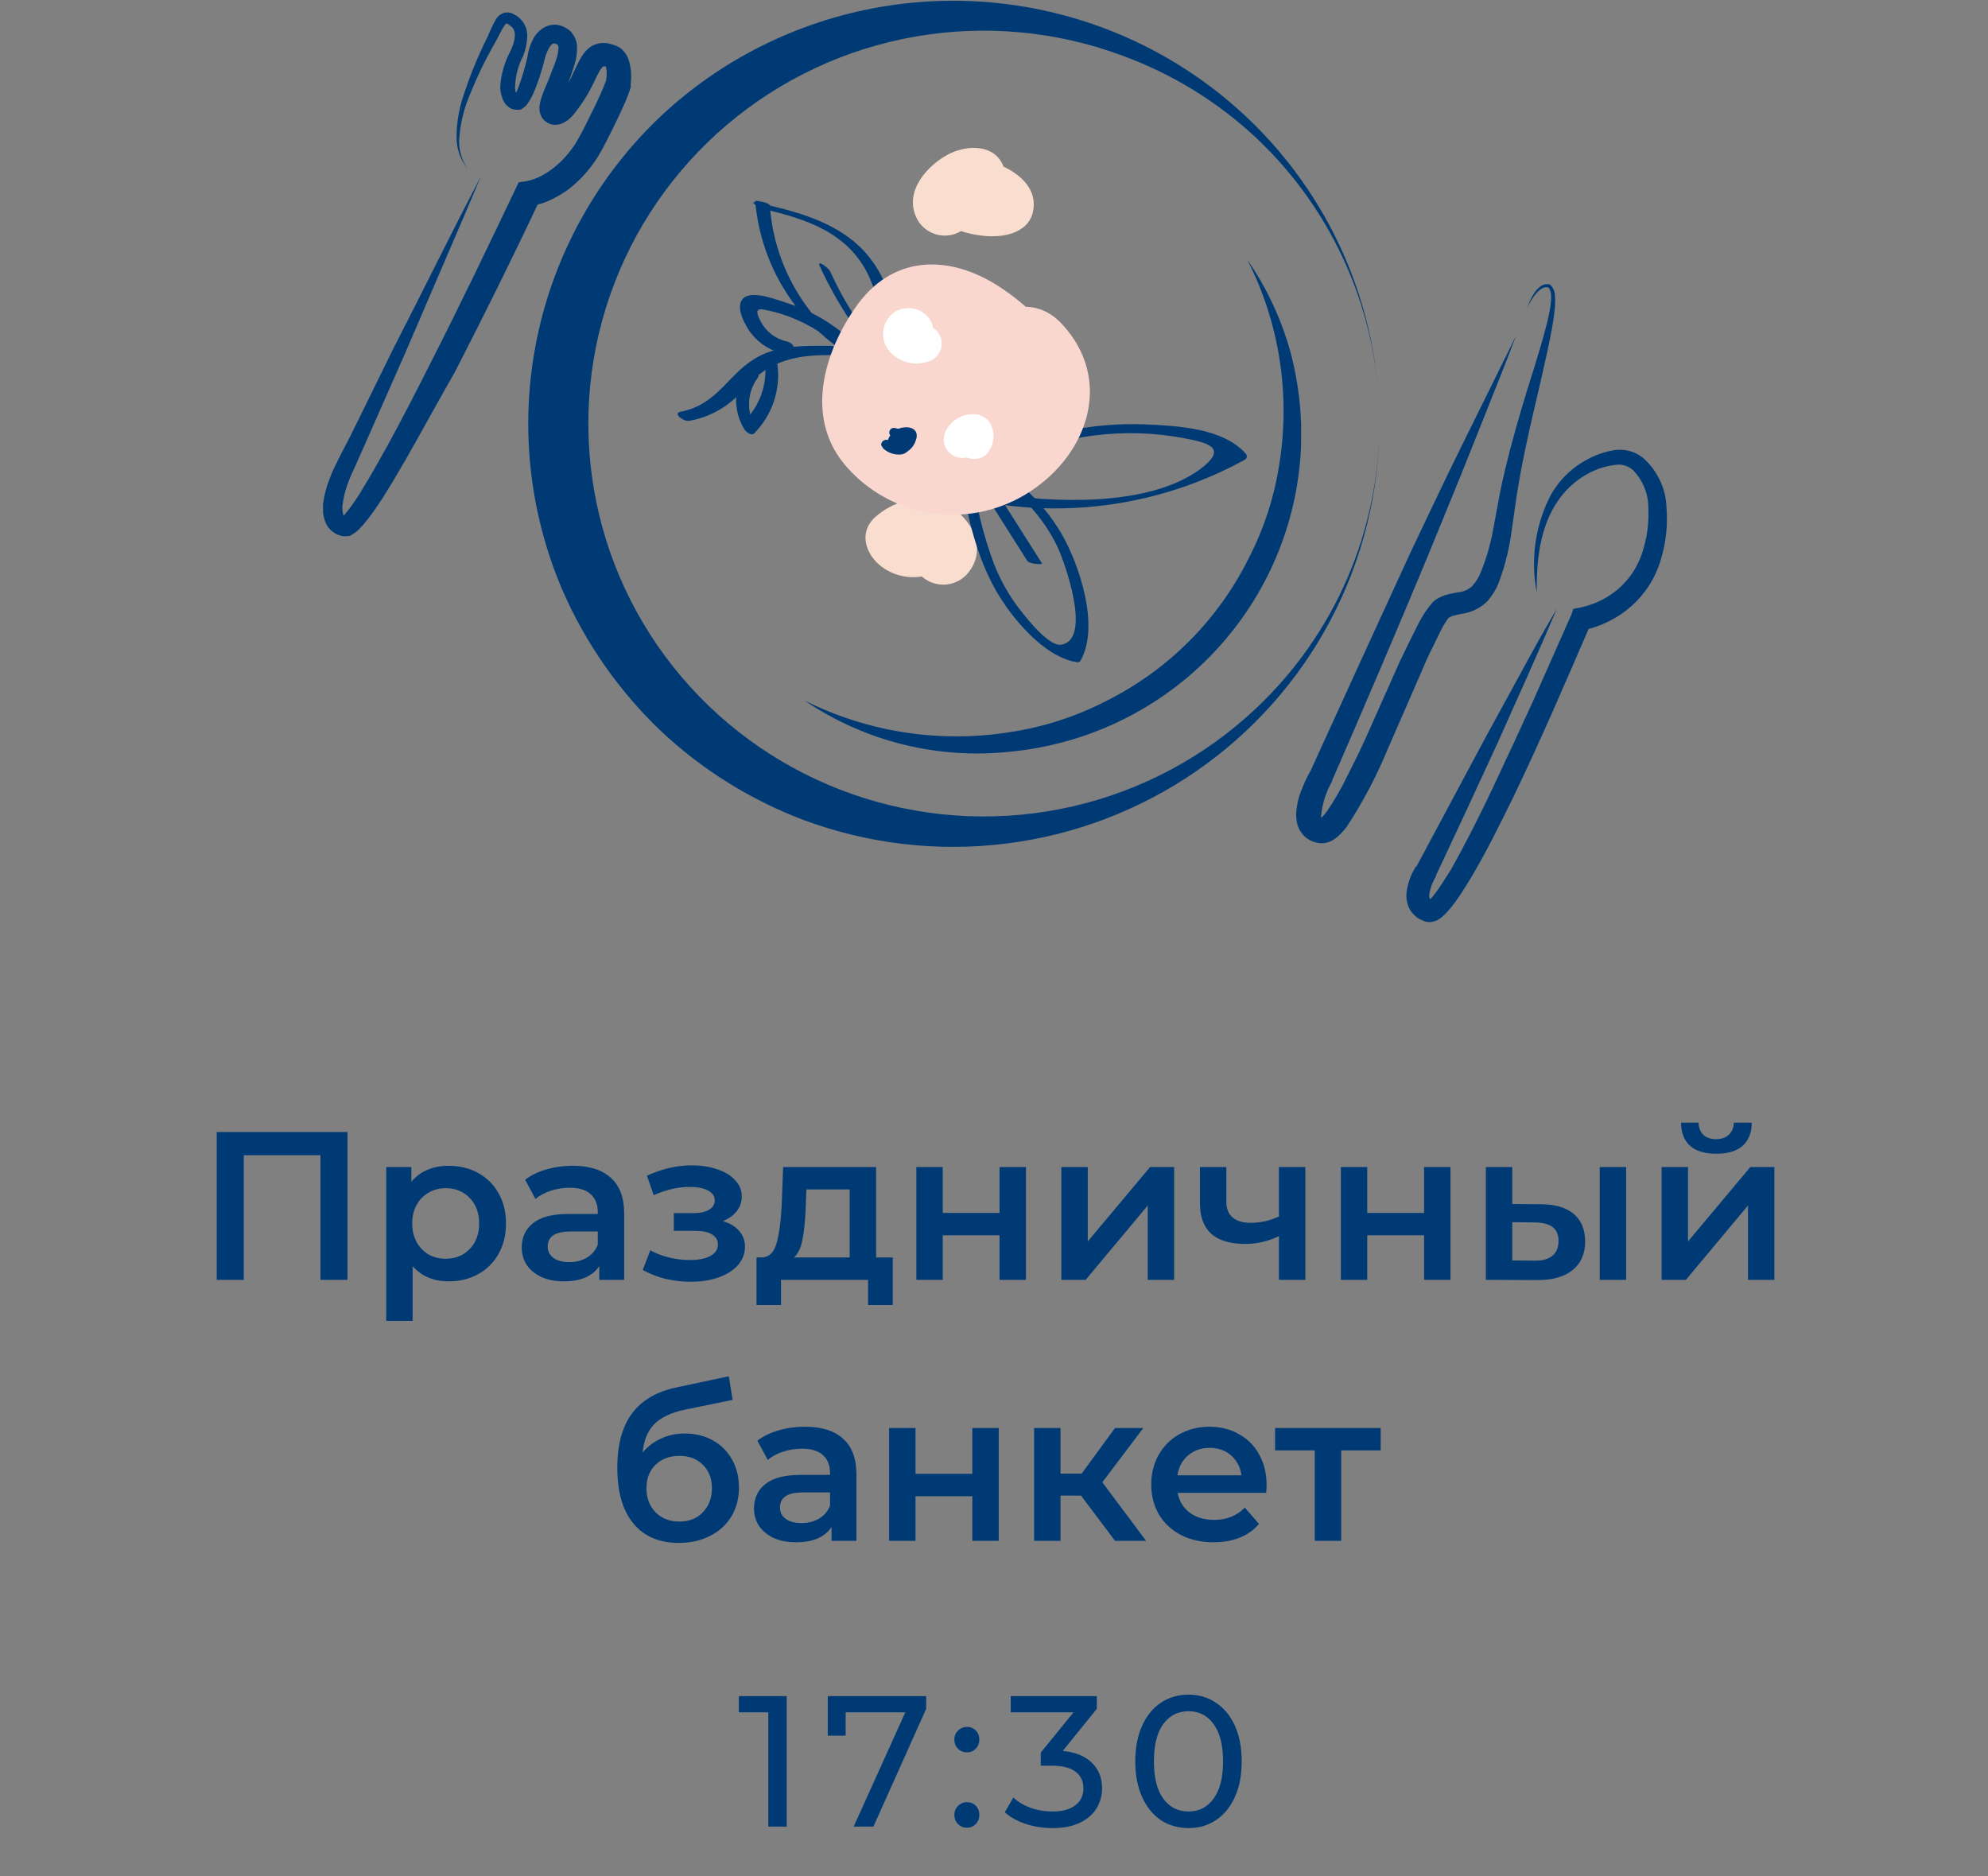 <?xml version="1.0" encoding="UTF-8"?> <svg xmlns="http://www.w3.org/2000/svg" width="160" height="151" viewBox="0 0 160 151" fill="none"><rect x="0" y="0" width="160" height="151" fill="#808080" stroke="none"/> <g clip-path="url(#clip0_2584_803)"> <path d="M77.037 12.69C76.653 12.79 76.294 12.967 75.982 13.211C75.67 13.455 75.412 13.759 75.223 14.106C75.034 14.453 74.919 14.835 74.885 15.228C74.851 15.62 74.898 16.016 75.025 16.39C75.558 18.21 77.48 18.8 79.17 18.98C80.861 19.16 83.075 18.72 83.195 16.6C83.316 14.48 80.891 13.21 79.17 12.91C78.741 12.799 78.293 12.785 77.858 12.869C77.423 12.953 77.013 13.134 76.657 13.397C76.302 13.66 76.01 13.999 75.804 14.389C75.598 14.779 75.483 15.21 75.467 15.65C75.444 16.055 75.526 16.459 75.706 16.823C75.887 17.188 76.159 17.499 76.496 17.728C76.833 17.956 77.225 18.094 77.632 18.128C78.038 18.162 78.447 18.09 78.818 17.92C80.388 17.18 81.475 14.61 80.609 13.07C79.744 11.53 77.59 11.7 76.172 12.5C74.32 13.57 72.579 15.78 73.978 17.9C74.249 18.281 74.623 18.579 75.055 18.761C75.488 18.943 75.963 19.001 76.427 18.929C76.891 18.858 77.326 18.659 77.682 18.355C78.039 18.051 78.303 17.655 78.446 17.21C79.039 15.37 76.131 14.58 75.528 16.41C75.729 15.81 76.172 16.23 76.534 16.12C76.675 16.07 76.977 15.61 77.118 15.49C77.531 15.297 77.934 15.084 78.325 14.85C78.385 14.72 77.872 14.7 77.711 14.85C77.309 15.17 77.661 15.3 77.993 15.43C78.305 15.43 78.466 15.43 78.486 15.67C78.486 15.67 78.486 15.75 78.426 15.78C78.365 15.81 79.06 15.99 79.231 16.06C79.402 16.13 79.694 16.36 79.945 16.45L80.217 16.73L80.438 16C80.07 15.961 79.699 15.961 79.331 16C78.879 15.917 78.435 15.796 78.003 15.64C77.902 15.64 77.922 15.52 77.892 15.47C77.862 15.42 78.385 15.47 77.802 15.58C79.714 15.23 78.899 12.34 76.997 12.69H77.037Z" fill="#F9DECF"></path> <path d="M73.485 42C73.022 43.49 72.851 45.17 74.119 46.33C74.612 46.803 75.273 47.062 75.958 47.051C76.642 47.039 77.295 46.759 77.772 46.27C80.096 43.75 77.278 40.21 74.421 40.12C72.874 40.104 71.383 40.697 70.275 41.77C69.108 43.02 69.732 44.67 70.949 45.6C71.512 46.024 72.173 46.301 72.872 46.404C73.571 46.507 74.285 46.434 74.948 46.191C75.61 45.948 76.201 45.543 76.664 45.013C77.128 44.483 77.45 43.846 77.6 43.16C78.013 41.27 75.105 40.47 74.682 42.36C74.541 43 74.119 43.58 73.374 43.48C73.194 43.461 73.022 43.399 72.871 43.3C72.62 43.02 72.539 43.16 72.65 43.7C73.015 43.502 73.395 43.331 73.787 43.19C74.723 42.98 74.954 43.3 75.538 43.86C75.679 44 75.487 44.86 76.151 44.08C76.279 43.662 76.37 43.234 76.423 42.8C76.997 40.95 74.079 40.16 73.515 42H73.485Z" fill="#F9DECF"></path> <path d="M60.776 16.11C61.025 19.22 62.169 22.193 64.07 24.675C65.972 27.158 68.552 29.044 71.503 30.11C71.905 30.26 72.72 30.32 71.895 30.01C69.129 28.934 66.727 27.1 64.969 24.721C63.211 22.341 62.169 19.515 61.963 16.57C61.963 16.27 60.776 16.14 60.776 16.16V16.11Z" fill="#003A75"></path> <path d="M72.287 30C72.569 26.25 71.764 21.92 68.695 19.41C66.512 17.62 63.664 16.92 60.917 16.3C60.152 16.12 61.108 16.75 61.4 16.81C64.902 17.62 68.252 18.72 69.903 22.17C70.951 24.475 71.371 27.013 71.12 29.53C71.12 29.86 72.277 30.14 72.287 30V30Z" fill="#003A75"></path> <path d="M65.968 21.4C67.368 24.465 69.257 27.285 71.563 29.75C72.066 30.28 72.418 29.98 71.915 29.44C69.806 27.203 68.082 24.635 66.814 21.84C66.693 21.57 65.717 20.84 65.968 21.4V21.4Z" fill="#003A75"></path> <path d="M77.218 37.6C77.822 41.52 78.647 45.54 81.002 48.85C82.269 50.62 84.423 52.97 86.717 53.3C86.768 53.304 86.819 53.292 86.864 53.267C86.909 53.243 86.945 53.205 86.969 53.16C88.528 50.4 86.878 45.46 85.439 42.96C83.685 39.99 81.003 37.669 77.802 36.35C77.138 36.07 77.59 37.17 78.003 37.35C81.118 38.616 83.649 40.986 85.107 44C85.711 45.29 87.945 51.57 85.359 51.89C84.302 52.01 82.209 49.25 81.756 48.62C81.044 47.621 80.456 46.54 80.005 45.4C79.106 42.983 78.498 40.469 78.194 37.91C78.124 37.45 77.107 36.91 77.188 37.6H77.218Z" fill="#003A75"></path> <path d="M78.406 38.39L82.672 45.13C82.853 45.41 83.93 45.44 83.869 45.35C82.454 43.117 81.028 40.87 79.593 38.61C79.422 38.33 78.345 38.3 78.406 38.39Z" fill="#003A75"></path> <path d="M81.122 37.05C85.547 34.981 90.517 34.358 95.321 35.27C97.333 35.64 98.873 36.09 96.518 37.81C92.372 40.81 84.654 40.48 79.905 39.69C79.251 39.59 78.758 40.32 79.583 40.46C86.645 41.67 93.911 40.449 100.181 37C100.223 36.978 100.259 36.947 100.288 36.91C100.316 36.872 100.335 36.828 100.344 36.782C100.352 36.736 100.35 36.688 100.338 36.643C100.325 36.597 100.303 36.555 100.271 36.52C98.44 34.43 94.687 34.26 92.08 34.15C88.088 34.009 84.117 34.79 80.478 36.43C79.724 36.75 80.609 37.31 81.122 37.09V37.05Z" fill="#003A75"></path> <path d="M66.874 27.83C64.952 27.83 62.899 27.75 61.148 28.64C58.612 29.93 57.898 32.53 54.789 33.13C54.084 33.26 55.04 33.95 55.453 33.87C57.189 33.571 58.758 32.658 59.87 31.3C61.973 28.93 64.157 28.52 67.266 28.58C68.091 28.58 67.357 27.84 66.874 27.83Z" fill="#003A75"></path> <path d="M60.051 29.62C59.554 30.335 59.275 31.178 59.246 32.047C59.218 32.915 59.441 33.774 59.891 34.52C60.001 34.72 60.454 35.13 60.716 34.86C61.416 34.147 61.946 33.288 62.268 32.345C62.59 31.402 62.696 30.399 62.577 29.41C62.517 28.87 61.45 28.36 61.571 29.12C61.672 29.989 61.575 30.87 61.287 31.698C61 32.525 60.529 33.277 59.911 33.9L60.736 34.24C60.401 33.642 60.248 32.96 60.294 32.277C60.341 31.593 60.585 30.938 60.997 30.39C61.309 29.95 60.414 29.1 60.051 29.62Z" fill="#003A75"></path> <path d="M63.432 27.5C62.963 27.411 62.519 27.217 62.136 26.933C61.752 26.649 61.439 26.282 61.219 25.86C60.555 24.59 61.219 24.86 62.225 25.08C63.967 25.524 65.591 26.34 66.985 27.47C67.518 27.88 68.383 27.25 67.749 26.74C66.427 25.683 64.919 24.879 63.302 24.37C62.517 24.13 60.645 23.37 59.88 23.96C59.116 24.55 59.88 25.96 60.223 26.5C60.56 27.022 61.002 27.469 61.522 27.814C62.041 28.158 62.627 28.392 63.241 28.5C64.016 28.66 64.157 27.7 63.392 27.5H63.432Z" fill="#003A75"></path> <path d="M111.018 34.09C111.012 39.593 109.667 45.013 107.096 49.887C104.525 54.761 100.805 58.944 96.254 62.079C91.703 65.215 86.457 67.209 80.962 67.891C75.467 68.574 69.888 67.925 64.7 66C60.415 64.386 56.496 61.942 53.169 58.81C49.827 55.615 47.153 51.795 45.3 47.57C42.535 41.163 41.808 34.07 43.214 27.241C44.621 20.411 48.094 14.172 53.169 9.36C58.038 4.793 64.145 1.742 70.737 0.582C77.33 -0.577 84.12 0.206 90.27 2.835C96.42 5.464 101.662 9.824 105.349 15.378C109.035 20.932 111.006 27.436 111.018 34.09V34.09ZM111.018 34.09C111.027 29.787 110.151 25.528 108.445 21.573C106.739 17.618 104.238 14.051 101.096 11.09C97.995 8.19 94.336 5.942 90.34 4.48C85.019 2.498 79.262 1.967 73.665 2.944C68.069 3.921 62.838 6.369 58.516 10.035C54.194 13.7 50.938 18.449 49.087 23.788C47.236 29.127 46.858 34.861 47.991 40.394C49.124 45.927 51.728 51.058 55.532 55.253C59.335 59.448 64.2 62.555 69.62 64.249C75.04 65.944 80.818 66.166 86.353 64.891C91.888 63.616 96.979 60.891 101.096 57C104.232 54.045 106.729 50.486 108.435 46.54C110.141 42.594 111.02 38.345 111.018 34.05V34.09Z" fill="#003A75"></path> <path d="M100.392 20.91C102.034 23.285 103.243 25.929 103.964 28.72C104.311 30.133 104.543 31.57 104.659 33.02L104.719 34.11V35.21C104.722 35.941 104.685 36.673 104.608 37.4C104.017 43.329 101.376 48.871 97.133 53.082C92.891 57.292 87.311 59.91 81.344 60.49C75.492 61.135 69.601 59.673 64.741 56.37C69.807 58.909 75.546 59.807 81.153 58.94C83.891 58.542 86.543 57.694 89.001 56.43C93.968 53.956 97.991 49.945 100.462 45C101.736 42.555 102.59 39.915 102.988 37.19C103.852 31.627 102.944 25.935 100.392 20.91V20.91Z" fill="#003A75"></path> <path d="M38.709 14.19C36.697 18.96 34.634 23.68 32.601 28.44L29.472 35.53L28.687 37.3C28.415 37.9 28.143 38.45 27.952 39.02C27.758 39.567 27.627 40.134 27.56 40.71C27.539 40.932 27.56 41.156 27.62 41.37C27.62 41.55 27.701 41.55 27.791 41.59C27.791 41.59 27.872 41.59 27.731 41.59H27.53L27.721 41.43C27.892 41.24 28.073 41 28.254 40.76C28.606 40.27 28.948 39.76 29.26 39.21C29.924 38.13 30.548 37.01 31.172 35.89C32.4 33.64 33.577 31.35 34.734 29.05C37.069 24.46 39.303 19.8 41.517 15.15L41.748 14.67L42.322 14.59C42.709 14.517 43.084 14.393 43.438 14.22C43.83 14.025 44.201 13.79 44.545 13.52C45.251 12.958 45.857 12.282 46.336 11.52C46.799 10.76 47.262 9.8 47.695 8.92C47.916 8.47 48.127 8.03 48.329 7.58L48.611 6.92L48.731 6.6L48.782 6.46V6.43C48.782 6.43 48.782 6.43 48.782 6.54V6.44C48.842 6.109 48.842 5.771 48.782 5.44C48.782 5.32 48.711 5.3 48.782 5.35H48.832H48.711H48.54C48.45 5.35 48.54 5.35 48.54 5.35C48.454 5.425 48.379 5.513 48.319 5.61C48.138 5.89 47.956 6.31 47.735 6.75C47.301 7.647 46.76 8.49 46.125 9.26C45.898 9.531 45.617 9.753 45.3 9.91C45.011 10.046 44.685 10.081 44.374 10.01C44.208 9.96 44.051 9.882 43.911 9.78C43.762 9.666 43.642 9.518 43.559 9.35C43.44 9.108 43.392 8.838 43.418 8.57C43.434 8.404 43.464 8.24 43.509 8.08C43.582 7.822 43.67 7.568 43.77 7.32C43.962 6.85 44.143 6.48 44.294 6.05C44.445 5.62 44.646 5.19 44.767 4.79C44.884 4.469 44.945 4.131 44.948 3.79C44.941 3.726 44.92 3.665 44.887 3.61C44.823 3.565 44.752 3.531 44.676 3.51C44.621 3.491 44.56 3.491 44.505 3.51C44.398 3.575 44.309 3.664 44.243 3.77C44.044 4.098 43.901 4.456 43.821 4.83C43.591 5.774 43.282 6.698 42.895 7.59C42.78 7.842 42.642 8.083 42.483 8.31C42.435 8.381 42.381 8.448 42.322 8.51L42.221 8.61L42.05 8.73C41.991 8.771 41.926 8.805 41.859 8.83C41.755 8.841 41.65 8.841 41.547 8.83C41.397 8.829 41.249 8.795 41.114 8.73C40.937 8.632 40.782 8.499 40.659 8.339C40.536 8.179 40.448 7.996 40.4 7.8C40.312 7.542 40.264 7.272 40.259 7C40.32 5.981 40.605 4.988 41.094 4.09C41.456 3.31 41.637 2.47 41.094 2.09C41.002 2.011 40.901 1.944 40.792 1.89C40.792 1.89 40.691 1.89 40.581 2.09C40.359 2.42 40.158 2.86 39.937 3.27C39.01 4.87 38.216 6.542 37.562 8.27C37.258 9.133 37.062 10.03 36.978 10.94C36.868 11.862 37.097 12.792 37.622 13.56C37.027 12.818 36.717 11.889 36.747 10.94C36.758 9.993 36.897 9.051 37.159 8.14C37.713 6.353 38.413 4.614 39.252 2.94C39.433 2.488 39.641 2.047 39.876 1.62C39.959 1.453 40.083 1.309 40.236 1.201C40.388 1.093 40.566 1.024 40.752 1C40.951 0.992 41.149 1.037 41.325 1.13C41.457 1.193 41.582 1.27 41.698 1.36C41.946 1.553 42.143 1.803 42.271 2.089C42.399 2.375 42.454 2.688 42.432 3C42.407 3.518 42.295 4.029 42.1 4.51C41.699 5.281 41.479 6.132 41.456 7C41.434 7.238 41.498 7.475 41.637 7.67C41.637 7.67 41.637 7.67 41.537 7.67C41.49 7.66 41.442 7.66 41.396 7.67V7.67C41.415 7.648 41.432 7.625 41.446 7.6C41.552 7.442 41.636 7.27 41.698 7.09C42.015 6.256 42.271 5.401 42.462 4.53C42.538 3.992 42.716 3.473 42.986 3C43.163 2.708 43.403 2.458 43.69 2.27C44.039 2.047 44.455 1.952 44.867 2C45.241 2.066 45.589 2.232 45.873 2.48C46.148 2.754 46.337 3.101 46.417 3.48C46.478 4.06 46.416 4.645 46.236 5.2C46.095 5.69 45.914 6.2 45.773 6.57C45.632 6.94 45.431 7.49 45.28 7.89C45.211 8.089 45.157 8.293 45.119 8.5C45.069 8.64 45.119 8.84 45.059 8.59C45.027 8.522 44.978 8.464 44.918 8.42C44.877 8.385 44.829 8.361 44.777 8.35C44.696 8.319 44.606 8.319 44.525 8.35C44.617 8.282 44.699 8.202 44.767 8.11C45.307 7.434 45.763 6.695 46.125 5.91C46.325 5.452 46.55 5.004 46.799 4.57C46.974 4.265 47.21 3.999 47.494 3.79C47.879 3.528 48.348 3.414 48.812 3.47C48.983 3.495 49.151 3.535 49.315 3.59L49.526 3.66C49.652 3.71 49.773 3.77 49.889 3.84C50.244 4.103 50.502 4.476 50.623 4.9C50.792 5.478 50.84 6.083 50.764 6.68V6.56C50.768 6.613 50.768 6.667 50.764 6.72V6.78V6.87V7.01L50.694 7.23L50.553 7.63C50.462 7.89 50.351 8.13 50.251 8.37C50.039 8.85 49.818 9.31 49.597 9.78C49.134 10.71 48.731 11.59 48.148 12.57C47.555 13.532 46.803 14.387 45.924 15.1C45.47 15.46 44.977 15.768 44.455 16.02C43.896 16.305 43.294 16.497 42.674 16.59L43.479 16.02C41.275 20.71 38.971 25.34 36.606 29.95C35.288 32.24 34.05 34.53 32.762 36.79C32.118 37.91 31.454 39.04 30.75 40.15C30.387 40.7 30.015 41.25 29.592 41.79C29.372 42.078 29.134 42.352 28.878 42.61C28.709 42.78 28.516 42.925 28.304 43.04C28.225 43.093 28.137 43.131 28.043 43.15H27.872C27.785 43.16 27.697 43.16 27.61 43.15C27.509 43.145 27.41 43.121 27.318 43.08L27.117 43C26.86 42.877 26.633 42.7 26.453 42.48C26.295 42.27 26.179 42.033 26.111 41.78C25.991 41.388 25.954 40.977 26 40.57C26.09 39.864 26.269 39.172 26.533 38.51C26.654 38.19 26.785 37.88 26.936 37.57L27.369 36.69L28.244 35L31.685 28C34.05 23.4 36.304 18.77 38.709 14.19Z" fill="#003A75"></path> <path d="M71.714 39.86C76.272 41.23 81.283 40.74 83.658 36.07C86.033 31.4 84.151 26.45 79.532 23.94C74.914 21.43 70.114 23.26 67.699 27.85C65.133 32.72 67.115 37.22 72.207 39.07C76.655 40.69 81.263 39.61 83.678 35.38C84.862 33.551 85.41 31.388 85.238 29.22C84.856 26.6 83.024 24.91 80.971 23.44C76.946 20.56 72.197 20.25 69.067 24.44C66.25 28.32 64.65 33.79 68.263 37.71C70.076 39.709 72.551 40.996 75.237 41.335C77.924 41.675 80.644 41.045 82.903 39.56C87.613 36.49 89.585 30.56 85.51 26.12C81.595 21.82 75.206 28.2 79.11 32.48C78.546 31.86 78.919 31.48 78.728 31.48C78.728 31.48 77.198 32.48 77.138 32.48C76.734 32.592 76.303 32.549 75.93 32.36C75.306 32.11 74.924 31.36 75.025 31.92C75.125 32.48 75.829 30.74 75.9 30.6L76.202 30.07C76.675 29.45 76.655 29.39 76.202 29.9L74.521 30C74.96 30.228 75.386 30.479 75.799 30.75L76.071 30.93C76.876 31.82 76.946 31.5 76.272 29.93C76.272 29.93 75.507 31.4 75.528 31.36C76.202 29.18 76.403 31.36 75.93 30.74C75.48 30.624 75.039 30.474 74.612 30.29C74.833 32.19 75.186 32.77 75.689 32.02C75.799 31.83 75.91 31.64 76.031 31.45C76.413 30.99 76.031 31.05 74.944 31.61L75.316 31.84C75.625 31.951 75.89 32.158 76.071 32.43L75.769 31.72C75.558 32.48 75.92 31.56 75.97 31.6C75.374 31.369 74.753 31.208 74.119 31.12C68.534 29.44 66.139 38.12 71.714 39.8V39.86Z" fill="#F9D7CF"></path> <path d="M72.841 28.47C74.25 28.47 75.678 27.13 74.853 25.72C74.552 25.274 74.088 24.96 73.56 24.845C73.031 24.729 72.478 24.821 72.016 25.1C71.541 25.424 71.215 25.922 71.11 26.484C71.004 27.047 71.127 27.628 71.452 28.1C71.813 28.587 72.321 28.946 72.902 29.126C73.483 29.306 74.107 29.297 74.682 29.1C74.874 29.047 75.053 28.958 75.21 28.837C75.367 28.715 75.498 28.564 75.596 28.392C75.694 28.221 75.757 28.031 75.782 27.835C75.806 27.639 75.792 27.44 75.739 27.25C75.686 27.06 75.596 26.881 75.474 26.726C75.352 26.57 75.2 26.439 75.027 26.342C74.854 26.244 74.664 26.182 74.466 26.157C74.269 26.133 74.069 26.148 73.877 26.2C73.696 26.2 73.676 26.25 73.807 26.2H73.596C73.686 26.28 73.807 26.29 73.897 26.4C74.572 27.27 72.579 28.59 72.116 27C72.247 26.51 72.378 26 72.499 25.54C72.277 25.8 72.71 25.42 72.841 25.43C72.441 25.43 72.057 25.588 71.774 25.869C71.491 26.151 71.332 26.532 71.332 26.93C71.339 27.325 71.501 27.703 71.782 27.982C72.064 28.262 72.443 28.422 72.841 28.43V28.47Z" fill="white"></path> <path d="M79.331 36.63C79.658 36.299 79.87 35.874 79.937 35.416C80.004 34.957 79.922 34.489 79.704 34.08C79.568 33.855 79.377 33.669 79.147 33.539C78.918 33.409 78.659 33.341 78.395 33.34C77.972 33.317 77.551 33.408 77.175 33.603C76.8 33.799 76.484 34.091 76.262 34.45C76.135 34.617 76.043 34.809 75.995 35.014C75.947 35.218 75.942 35.43 75.982 35.637C76.021 35.843 76.104 36.039 76.224 36.211C76.345 36.384 76.5 36.529 76.681 36.639C76.861 36.748 77.063 36.818 77.272 36.844C77.482 36.871 77.695 36.854 77.897 36.794C78.1 36.734 78.287 36.632 78.448 36.495C78.608 36.358 78.737 36.19 78.828 36C78.791 36.083 78.732 36.154 78.658 36.207C78.584 36.26 78.496 36.292 78.406 36.3C78.174 36.3 78.154 36.36 78.406 36.37L77.107 35.62C77.107 35.26 77.168 34.9 77.208 34.54C76.991 34.83 76.887 35.188 76.915 35.548C76.942 35.908 77.099 36.246 77.358 36.5C77.616 36.754 77.957 36.907 78.32 36.931C78.683 36.955 79.042 36.848 79.331 36.63V36.63Z" fill="white"></path> <path d="M71.04 36.05C71.239 36.245 71.48 36.394 71.745 36.484C72.01 36.574 72.291 36.603 72.569 36.57C72.749 36.534 72.915 36.446 73.046 36.318C73.177 36.19 73.267 36.026 73.306 35.847C73.345 35.669 73.331 35.483 73.265 35.312C73.199 35.142 73.085 34.994 72.936 34.887C72.787 34.78 72.61 34.718 72.426 34.71C72.243 34.701 72.06 34.746 71.902 34.839C71.743 34.931 71.616 35.068 71.534 35.231C71.452 35.395 71.421 35.579 71.442 35.76C71.468 36.001 71.588 36.222 71.776 36.375C71.964 36.529 72.206 36.602 72.448 36.58C72.742 36.52 73.013 36.382 73.234 36.181C73.456 35.981 73.619 35.725 73.706 35.44C74.23 34.01 71.915 34.13 71.623 35.21C71.592 35.33 71.59 35.455 71.615 35.575C71.641 35.696 71.694 35.809 71.771 35.906C71.848 36.003 71.947 36.081 72.059 36.133C72.171 36.186 72.294 36.212 72.418 36.21C73.052 36.15 73.223 35.39 73.193 34.87C73.192 34.813 73.178 34.758 73.152 34.707C73.126 34.656 73.089 34.612 73.043 34.578C72.998 34.543 72.945 34.519 72.889 34.507C72.834 34.496 72.776 34.496 72.72 34.51C72.494 34.536 72.264 34.515 72.046 34.45C71.95 34.423 71.847 34.436 71.76 34.485C71.674 34.533 71.61 34.614 71.583 34.71C71.556 34.806 71.569 34.908 71.618 34.994C71.667 35.08 71.749 35.144 71.845 35.17C72.195 35.27 72.563 35.291 72.921 35.23L72.438 34.87C72.452 35.028 72.435 35.188 72.388 35.34C72.378 35.251 72.334 35.17 72.265 35.112C72.196 35.055 72.108 35.026 72.018 35.031C71.928 35.036 71.844 35.075 71.782 35.14C71.72 35.205 71.686 35.291 71.686 35.38C71.686 35.469 71.72 35.555 71.782 35.62C71.844 35.685 71.928 35.724 72.018 35.729C72.108 35.734 72.196 35.705 72.265 35.648C72.334 35.59 72.378 35.509 72.388 35.42C72.459 35.34 72.459 35.26 72.579 35.19C72.7 35.12 73.032 35.04 73.052 35.11C73.072 35.18 72.7 35.66 72.599 35.71C71.935 36.06 72.277 35.1 72.519 35.47C72.76 35.84 72.368 35.83 72.167 35.78C71.95 35.731 71.749 35.628 71.583 35.48C71.211 35.18 70.677 35.7 71.05 36.01L71.04 36.05Z" fill="#003A75"></path> <path d="M122.026 27C120.889 30 119.662 33 118.474 36C117.287 39 116.029 42 114.812 45C112.33 50.96 109.797 56.897 107.214 62.81V62.87C106.73 63.716 106.429 64.652 106.329 65.62C106.323 65.686 106.323 65.754 106.329 65.82C106.329 65.82 106.329 65.91 106.329 65.88C106.329 65.85 106.329 65.88 106.43 65.88C106.53 65.88 106.43 65.88 106.329 65.88C106.228 65.88 106.248 65.88 106.248 65.88C106.248 65.88 106.309 65.88 106.359 65.8C106.516 65.651 106.658 65.487 106.782 65.31C107.395 64.415 107.94 63.476 108.412 62.5C108.915 61.5 109.418 60.5 109.871 59.5L112.658 53.24C113.141 52.24 113.665 51.15 114.198 50.11C114.502 49.523 114.873 48.972 115.305 48.47C115.405 48.376 115.513 48.289 115.627 48.21C115.882 48.058 116.156 47.941 116.442 47.86C116.749 47.773 117.062 47.706 117.378 47.66C117.782 47.626 118.164 47.461 118.464 47.19C118.785 46.845 119.035 46.441 119.199 46C119.605 44.991 119.915 43.946 120.125 42.88L120.749 39.52C120.98 38.39 121.262 37.27 121.543 36.16C122.127 33.93 122.791 31.74 123.485 29.56C123.818 28.47 124.15 27.39 124.431 26.29C124.578 25.747 124.695 25.196 124.784 24.64C124.854 24.11 124.924 23.47 124.623 23.14C124.533 23.116 124.439 23.11 124.347 23.124C124.256 23.138 124.168 23.17 124.089 23.22C123.906 23.336 123.743 23.482 123.606 23.65C123.322 23.998 123.086 24.381 122.902 24.79C123.048 24.357 123.248 23.944 123.496 23.56C123.627 23.364 123.79 23.192 123.979 23.05C124.085 22.967 124.21 22.911 124.343 22.885C124.476 22.858 124.613 22.864 124.743 22.9C124.866 23.011 124.965 23.145 125.034 23.294C125.103 23.444 125.141 23.605 125.146 23.77C125.171 24.066 125.171 24.364 125.146 24.66C125.1 25.237 125.022 25.811 124.914 26.38C124.713 27.52 124.462 28.63 124.21 29.75C123.707 31.98 123.153 34.19 122.701 36.42C122.469 37.53 122.268 38.64 122.087 39.75L121.594 43.18C121.412 44.365 121.115 45.531 120.708 46.66C120.493 47.298 120.151 47.886 119.702 48.39C119.157 48.93 118.451 49.281 117.69 49.39C117.388 49.45 117.136 49.5 116.945 49.56C116.854 49.587 116.766 49.624 116.683 49.67L116.573 49.73C116.285 50.127 116.038 50.553 115.838 51C115.345 52 114.832 53 114.429 54L111.692 60.28C110.792 62.462 109.687 64.554 108.392 66.53C108.182 66.814 107.942 67.076 107.677 67.31C107.5 67.476 107.296 67.611 107.074 67.71C106.759 67.855 106.407 67.897 106.067 67.83C105.799 67.788 105.543 67.693 105.313 67.551C105.083 67.408 104.884 67.221 104.729 67C104.578 66.784 104.466 66.544 104.397 66.29C104.356 66.079 104.33 65.865 104.316 65.65C104.33 64.965 104.467 64.288 104.719 63.65C104.932 63.08 105.191 62.528 105.494 62V62C108.177 56.107 110.86 50.243 113.544 44.41C114.942 41.5 116.301 38.57 117.74 35.68C119.179 32.79 120.588 29.9 122.026 27Z" fill="#003A75"></path> <path d="M125.297 49C124.522 50.82 123.737 52.62 122.932 54.42L120.517 59.82C118.887 63.38 117.233 66.937 115.556 70.49V70.56C115.283 70.999 115.105 71.489 115.033 72C115.014 72.128 115.039 72.258 115.103 72.37L115.194 72.44C115.194 72.44 115.254 72.44 115.285 72.44C115.315 72.44 115.456 72.44 115.194 72.44C114.932 72.44 114.983 72.5 115.023 72.44C115.108 72.371 115.185 72.294 115.254 72.21C115.437 71.996 115.609 71.772 115.768 71.54C116.1 71.05 116.422 70.54 116.774 69.99C117.991 67.82 119.128 65.56 120.205 63.28C121.282 61 122.338 58.7 123.395 56.4L126.474 49.45L126.625 49L127.148 48.9C128.285 48.669 129.344 48.157 130.227 47.41C131.123 46.639 131.791 45.64 132.159 44.52C132.552 43.355 132.722 42.127 132.663 40.9C132.675 39.754 132.23 38.65 131.425 37.83C131.237 37.662 131.014 37.538 130.773 37.465C130.531 37.392 130.276 37.374 130.026 37.41C129.425 37.476 128.838 37.635 128.285 37.88C127.138 38.391 126.154 39.203 125.438 40.23C123.958 42.33 123.636 45.07 123.687 47.7C123.162 45.025 123.559 42.253 124.814 39.83C125.513 38.591 126.563 37.583 127.833 36.93C128.463 36.597 129.142 36.364 129.845 36.24C130.254 36.166 130.674 36.178 131.078 36.277C131.482 36.375 131.861 36.557 132.19 36.81C132.771 37.309 133.243 37.922 133.575 38.61C133.908 39.298 134.094 40.047 134.122 40.81C134.239 42.233 134.086 43.664 133.669 45.03C133.254 46.462 132.446 47.75 131.334 48.75C130.196 49.761 128.806 50.451 127.309 50.75L128.034 50.2C126.021 54.87 124.009 59.55 121.805 64.13C120.678 66.42 119.561 68.71 118.213 70.93C117.871 71.49 117.518 72.04 117.126 72.59C116.917 72.876 116.692 73.15 116.452 73.41C116.313 73.566 116.162 73.709 115.999 73.84C115.72 74.08 115.362 74.212 114.993 74.21C114.802 74.199 114.616 74.144 114.449 74.05C114.331 74.009 114.219 73.952 114.117 73.88C113.887 73.726 113.689 73.529 113.534 73.3C113.265 72.863 113.148 72.35 113.202 71.84C113.293 71.073 113.561 70.337 113.987 69.69V69.76C115.858 66.267 117.723 62.783 119.581 59.31L122.419 54.12C123.355 52.39 124.311 50.66 125.297 49Z" fill="#003A75"></path> </g> <path d="M63.319 136.5V147H61.834V137.805H59.465V136.5H63.319ZM74.541 136.5V137.52L70.296 147H68.706L72.861 137.805H68.061V139.68H66.621V136.5H74.541ZM77.828 141.03C77.548 141.03 77.308 140.935 77.108 140.745C76.908 140.545 76.808 140.295 76.808 139.995C76.808 139.705 76.908 139.465 77.108 139.275C77.308 139.075 77.548 138.975 77.828 138.975C78.108 138.975 78.343 139.07 78.533 139.26C78.723 139.45 78.818 139.695 78.818 139.995C78.818 140.295 78.718 140.545 78.518 140.745C78.328 140.935 78.098 141.03 77.828 141.03ZM77.828 147.09C77.548 147.09 77.308 146.995 77.108 146.805C76.908 146.605 76.808 146.355 76.808 146.055C76.808 145.765 76.908 145.525 77.108 145.335C77.308 145.135 77.548 145.035 77.828 145.035C78.108 145.035 78.343 145.13 78.533 145.32C78.723 145.51 78.818 145.755 78.818 146.055C78.818 146.355 78.718 146.605 78.518 146.805C78.328 146.995 78.098 147.09 77.828 147.09ZM85.532 140.91C86.562 141.01 87.347 141.33 87.887 141.87C88.427 142.4 88.697 143.08 88.697 143.91C88.697 144.51 88.547 145.055 88.247 145.545C87.947 146.025 87.497 146.41 86.897 146.7C86.307 146.98 85.582 147.12 84.722 147.12C83.972 147.12 83.252 147.01 82.562 146.79C81.872 146.56 81.307 146.245 80.867 145.845L81.557 144.66C81.917 145 82.377 145.275 82.937 145.485C83.497 145.685 84.092 145.785 84.722 145.785C85.502 145.785 86.107 145.62 86.537 145.29C86.977 144.96 87.197 144.505 87.197 143.925C87.197 143.345 86.982 142.895 86.552 142.575C86.122 142.255 85.472 142.095 84.602 142.095H83.762V141.045L86.402 137.805H81.347V136.5H88.277V137.52L85.532 140.91ZM95.661 147.12C94.831 147.12 94.091 146.91 93.441 146.49C92.801 146.06 92.296 145.44 91.926 144.63C91.556 143.82 91.371 142.86 91.371 141.75C91.371 140.64 91.556 139.68 91.926 138.87C92.296 138.06 92.801 137.445 93.441 137.025C94.091 136.595 94.831 136.38 95.661 136.38C96.481 136.38 97.211 136.595 97.851 137.025C98.501 137.445 99.011 138.06 99.381 138.87C99.751 139.68 99.936 140.64 99.936 141.75C99.936 142.86 99.751 143.82 99.381 144.63C99.011 145.44 98.501 146.06 97.851 146.49C97.211 146.91 96.481 147.12 95.661 147.12ZM95.661 145.785C96.501 145.785 97.171 145.44 97.671 144.75C98.181 144.06 98.436 143.06 98.436 141.75C98.436 140.44 98.181 139.44 97.671 138.75C97.171 138.06 96.501 137.715 95.661 137.715C94.811 137.715 94.131 138.06 93.621 138.75C93.121 139.44 92.871 140.44 92.871 141.75C92.871 143.06 93.121 144.06 93.621 144.75C94.131 145.44 94.811 145.785 95.661 145.785Z" fill="#003A75"></path> <path d="M27.966 91.1V103H25.79V92.97H19.619V103H17.443V91.1H27.966ZM36.116 93.82C37 93.82 37.787 94.013 38.479 94.398C39.181 94.783 39.731 95.327 40.128 96.03C40.524 96.733 40.723 97.543 40.723 98.461C40.723 99.379 40.524 100.195 40.128 100.909C39.731 101.612 39.181 102.156 38.479 102.541C37.787 102.926 37 103.119 36.116 103.119C34.892 103.119 33.923 102.711 33.209 101.895V106.298H31.084V93.922H33.107V95.112C33.458 94.681 33.889 94.358 34.399 94.143C34.92 93.928 35.492 93.82 36.116 93.82ZM35.878 101.3C36.66 101.3 37.3 101.039 37.799 100.518C38.309 99.997 38.564 99.311 38.564 98.461C38.564 97.611 38.309 96.925 37.799 96.404C37.3 95.883 36.66 95.622 35.878 95.622C35.368 95.622 34.909 95.741 34.501 95.979C34.093 96.206 33.77 96.534 33.532 96.965C33.294 97.396 33.175 97.894 33.175 98.461C33.175 99.028 33.294 99.526 33.532 99.957C33.77 100.388 34.093 100.722 34.501 100.96C34.909 101.187 35.368 101.3 35.878 101.3ZM46.105 93.82C47.442 93.82 48.462 94.143 49.164 94.789C49.879 95.424 50.236 96.387 50.236 97.679V103H48.23V101.895C47.969 102.292 47.595 102.598 47.108 102.813C46.632 103.017 46.053 103.119 45.373 103.119C44.694 103.119 44.099 103.006 43.589 102.779C43.078 102.541 42.682 102.218 42.398 101.81C42.127 101.391 41.99 100.92 41.99 100.399C41.99 99.583 42.291 98.931 42.892 98.444C43.504 97.945 44.461 97.696 45.764 97.696H48.111V97.56C48.111 96.925 47.918 96.438 47.532 96.098C47.158 95.758 46.597 95.588 45.849 95.588C45.34 95.588 44.835 95.667 44.337 95.826C43.849 95.985 43.435 96.206 43.096 96.489L42.263 94.942C42.739 94.579 43.311 94.302 43.98 94.109C44.648 93.916 45.356 93.82 46.105 93.82ZM45.816 101.572C46.348 101.572 46.819 101.453 47.227 101.215C47.646 100.966 47.941 100.614 48.111 100.161V99.107H45.917C44.694 99.107 44.081 99.509 44.081 100.314C44.081 100.699 44.234 101.005 44.541 101.232C44.846 101.459 45.272 101.572 45.816 101.572ZM58.172 98.274C58.739 98.433 59.175 98.693 59.481 99.056C59.798 99.407 59.957 99.832 59.957 100.331C59.957 100.886 59.77 101.379 59.396 101.81C59.022 102.229 58.506 102.558 57.849 102.796C57.191 103.034 56.444 103.153 55.605 103.153C54.902 103.153 54.217 103.074 53.548 102.915C52.879 102.745 52.273 102.507 51.729 102.201L52.341 100.62C52.783 100.869 53.282 101.062 53.837 101.198C54.392 101.334 54.947 101.402 55.503 101.402C56.217 101.402 56.772 101.294 57.169 101.079C57.577 100.852 57.781 100.546 57.781 100.161C57.781 99.81 57.622 99.538 57.305 99.345C56.999 99.152 56.562 99.056 55.996 99.056H54.228V97.628H55.826C56.358 97.628 56.772 97.537 57.067 97.356C57.373 97.175 57.526 96.92 57.526 96.591C57.526 96.262 57.344 96.002 56.982 95.809C56.619 95.616 56.12 95.52 55.486 95.52C54.579 95.52 53.621 95.741 52.613 96.183L52.069 94.619C53.259 94.064 54.46 93.786 55.673 93.786C56.444 93.786 57.135 93.894 57.747 94.109C58.359 94.313 58.835 94.608 59.175 94.993C59.526 95.367 59.702 95.798 59.702 96.285C59.702 96.727 59.566 97.124 59.294 97.475C59.022 97.815 58.648 98.081 58.172 98.274ZM71.852 101.198V105.023H69.863V103H62.859V105.023H60.887V101.198H61.312C61.89 101.175 62.281 100.807 62.485 100.093C62.7 99.368 62.842 98.348 62.91 97.033L63.029 93.922H70.509V101.198H71.852ZM64.848 97.186C64.803 98.229 64.718 99.079 64.593 99.736C64.468 100.393 64.242 100.881 63.913 101.198H68.384V95.724H64.899L64.848 97.186ZM73.75 93.922H75.875V97.611H80.448V93.922H82.573V103H80.448V99.413H75.875V103H73.75V93.922ZM85.421 93.922H87.546V99.906L92.561 93.922H94.499V103H92.374V97.016L87.376 103H85.421V93.922ZM105.058 93.922V103H102.933V99.481C102.061 99.9 101.148 100.11 100.196 100.11C99.029 100.11 98.133 99.844 97.51 99.311C96.887 98.767 96.575 97.94 96.575 96.829V93.922H98.7V96.693C98.7 97.271 98.87 97.702 99.21 97.985C99.55 98.268 100.032 98.41 100.655 98.41C101.449 98.41 102.208 98.24 102.933 97.9V93.922H105.058ZM107.916 93.922H110.041V97.611H114.614V93.922H116.739V103H114.614V99.413H110.041V103H107.916V93.922ZM124.007 96.914C125.163 96.914 126.047 97.175 126.659 97.696C127.271 98.217 127.577 98.954 127.577 99.906C127.577 100.903 127.237 101.674 126.557 102.218C125.888 102.762 124.936 103.028 123.701 103.017L119.587 103V93.922H121.712V96.897L124.007 96.914ZM128.75 93.922H130.875V103H128.75V93.922ZM123.514 101.453C124.137 101.464 124.613 101.334 124.942 101.062C125.27 100.79 125.435 100.393 125.435 99.872C125.435 99.362 125.276 98.988 124.959 98.75C124.641 98.512 124.16 98.387 123.514 98.376L121.712 98.359V101.436L123.514 101.453ZM133.731 93.922H135.856V99.906L140.871 93.922H142.809V103H140.684V97.016L135.686 103H133.731V93.922ZM138.134 92.851C137.216 92.851 136.514 92.641 136.026 92.222C135.55 91.791 135.307 91.168 135.295 90.352H136.706C136.718 90.76 136.842 91.083 137.08 91.321C137.33 91.559 137.675 91.678 138.117 91.678C138.548 91.678 138.888 91.559 139.137 91.321C139.398 91.083 139.534 90.76 139.545 90.352H140.99C140.979 91.168 140.73 91.791 140.242 92.222C139.755 92.641 139.052 92.851 138.134 92.851ZM55.105 115.364C55.967 115.364 56.726 115.551 57.383 115.925C58.041 116.288 58.55 116.798 58.913 117.455C59.287 118.112 59.474 118.866 59.474 119.716C59.474 120.589 59.27 121.365 58.862 122.045C58.454 122.714 57.882 123.235 57.145 123.609C56.408 123.983 55.57 124.17 54.629 124.17C53.054 124.17 51.836 123.649 50.974 122.606C50.113 121.563 49.682 120.062 49.682 118.101C49.682 116.276 50.073 114.831 50.855 113.766C51.637 112.701 52.833 111.998 54.442 111.658L58.658 110.757L58.964 112.661L55.139 113.443C54.04 113.67 53.218 114.055 52.674 114.599C52.13 115.143 51.813 115.908 51.722 116.894C52.13 116.407 52.623 116.033 53.201 115.772C53.779 115.5 54.414 115.364 55.105 115.364ZM54.68 122.453C55.462 122.453 56.091 122.204 56.567 121.705C57.054 121.195 57.298 120.549 57.298 119.767C57.298 118.985 57.054 118.356 56.567 117.88C56.091 117.404 55.462 117.166 54.68 117.166C53.887 117.166 53.246 117.404 52.759 117.88C52.272 118.356 52.028 118.985 52.028 119.767C52.028 120.56 52.272 121.206 52.759 121.705C53.258 122.204 53.898 122.453 54.68 122.453ZM64.798 114.82C66.135 114.82 67.155 115.143 67.858 115.789C68.572 116.424 68.929 117.387 68.929 118.679V124H66.923V122.895C66.662 123.292 66.288 123.598 65.801 123.813C65.325 124.017 64.747 124.119 64.067 124.119C63.387 124.119 62.792 124.006 62.282 123.779C61.772 123.541 61.375 123.218 61.092 122.81C60.82 122.391 60.684 121.92 60.684 121.399C60.684 120.583 60.984 119.931 61.585 119.444C62.197 118.945 63.154 118.696 64.458 118.696H66.804V118.56C66.804 117.925 66.611 117.438 66.226 117.098C65.852 116.758 65.291 116.588 64.543 116.588C64.033 116.588 63.529 116.667 63.03 116.826C62.542 116.985 62.129 117.206 61.789 117.489L60.956 115.942C61.432 115.579 62.004 115.302 62.673 115.109C63.342 114.916 64.05 114.82 64.798 114.82ZM64.509 122.572C65.041 122.572 65.512 122.453 65.92 122.215C66.339 121.966 66.634 121.614 66.804 121.161V120.107H64.611C63.387 120.107 62.775 120.509 62.775 121.314C62.775 121.699 62.928 122.005 63.234 122.232C63.54 122.459 63.965 122.572 64.509 122.572ZM71.558 114.922H73.683V118.611H78.256V114.922H80.381V124H78.256V120.413H73.683V124H71.558V114.922ZM87.003 120.362H85.354V124H83.229V114.922H85.354V118.594H87.054L89.74 114.922H92.018L88.72 119.291L92.239 124H89.74L87.003 120.362ZM101.939 119.512C101.939 119.659 101.928 119.869 101.905 120.141H94.782C94.907 120.81 95.23 121.342 95.751 121.739C96.284 122.124 96.941 122.317 97.723 122.317C98.721 122.317 99.542 121.988 100.188 121.331L101.327 122.64C100.919 123.127 100.404 123.496 99.78 123.745C99.157 123.994 98.454 124.119 97.672 124.119C96.675 124.119 95.797 123.921 95.037 123.524C94.278 123.127 93.689 122.578 93.269 121.875C92.861 121.161 92.657 120.356 92.657 119.461C92.657 118.577 92.856 117.784 93.252 117.081C93.66 116.367 94.221 115.812 94.935 115.415C95.649 115.018 96.454 114.82 97.349 114.82C98.233 114.82 99.021 115.018 99.712 115.415C100.415 115.8 100.959 116.35 101.344 117.064C101.741 117.767 101.939 118.583 101.939 119.512ZM97.349 116.52C96.669 116.52 96.091 116.724 95.615 117.132C95.151 117.529 94.867 118.061 94.765 118.73H99.916C99.826 118.073 99.548 117.54 99.083 117.132C98.619 116.724 98.041 116.52 97.349 116.52ZM111.122 116.724H107.943V124H105.818V116.724H102.622V114.922H111.122V116.724Z" fill="#003A75"></path> <defs> <clipPath id="clip0_2584_803"> <rect width="108.242" height="74.21" fill="white" transform="translate(26)"></rect> </clipPath> </defs> </svg> 